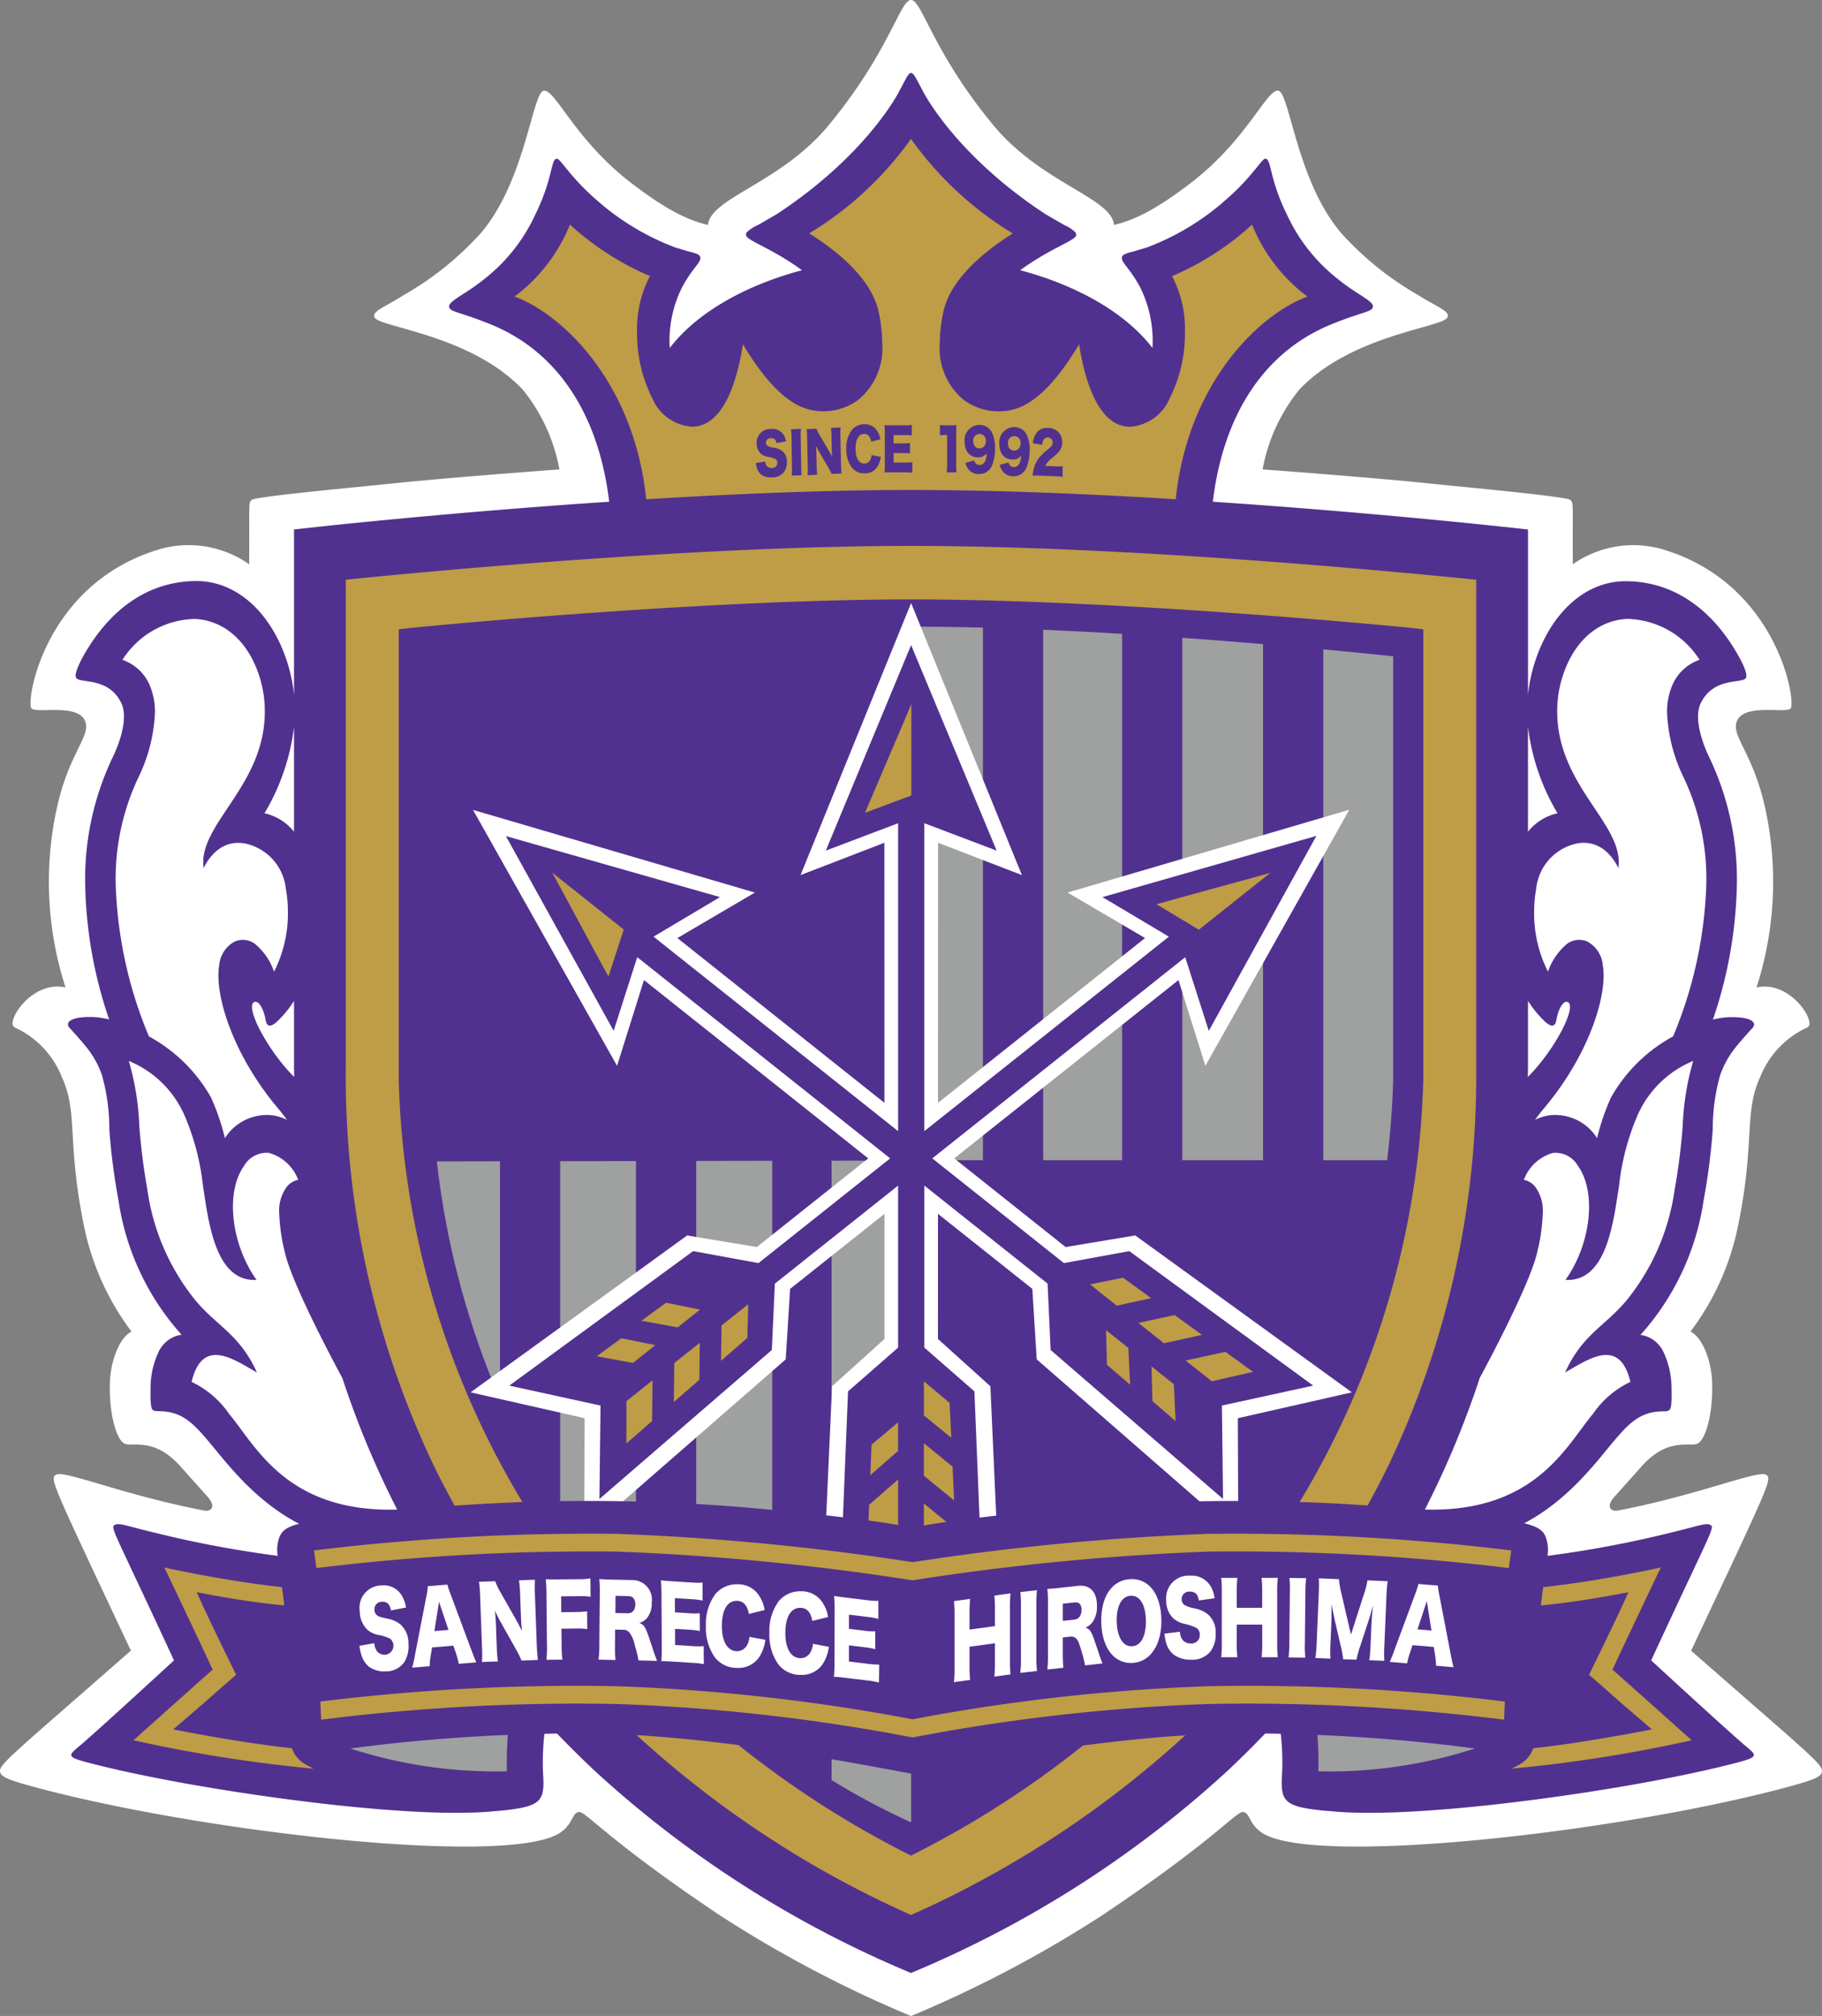 <svg xmlns="http://www.w3.org/2000/svg" viewBox="0 0 135.152 149.529"><rect x="0" y="0" width="135.152" height="149.529" fill="#808080" stroke="none"/><defs><style>.cls-1{fill:#fff;}.cls-2{fill:#51318f;}.cls-3{fill:#bf9c46;}.cls-4{fill:#9fa0a0;}</style></defs><title>hiroshima</title><g id="レイヤー_2" data-name="レイヤー 2"><g id="マーク等"><path class="cls-1" d="M67.576,0c.813,0,1.593,3.83,6.114,9.293,3.558,4.3,8.759,5.368,8.947,7.393,1.41-.343,3-1.038,5.745-3.155,4.238-3.265,5.683-7.158,6.5-6.781.816.439,1.381,6.781,4.614,10.548a23.084,23.084,0,0,0,5.746,4.615c1.318.848,2.5,1.228,2.072,1.7-.634.7-7.158,1.319-10.925,5.274a13.125,13.125,0,0,0-2.732,5.934c1.413.094,8.759.659,12.338,1.036,2.435.256,10.163.958,10.486,1.224.266.22.156.306.188,4.772a7.827,7.827,0,0,1,6.593-1.13c8.539,2.511,9.952,11.176,9.575,11.8-.283.471-3.673-.471-4.05,1.13-.246,1.046,1.281,2.376,2.135,6.216a25.568,25.568,0,0,1-.628,13.374c2.511-.565,4.511,2.616,3.767,2.966a6.777,6.777,0,0,0-3.485,3.657c-1.224,2.637-.389,4.741-1.6,10.8a19.442,19.442,0,0,1-3.579,8.1c.942.471,1.543,2.261,1.6,3.673.095,2.26-.431,4.246-1.036,4.615-.564.345-2.186-.546-4.206,1.726-.754.848-1.677,1.875-1.978,2.213-.753.848-.188,1.131.22,1.052,6.047-1.16,10.438-3.043,11.019-2.653.455.307.235.7-5.573,13.044,8.916,7.818,9.819,8.453,9.7,9-.068.313-.4.525-2.26,1.036-12.369,3.39-35.583,6.054-39.321,3.438-.942-.66-.847-1.492-1.381-1.508-.5-.013-2.261,2.2-10.423,7.66a89.165,89.165,0,0,1-14.182,7.473,89.165,89.165,0,0,1-14.182-7.473c-8.162-5.462-9.921-7.673-10.423-7.66-.534.016-.439.848-1.381,1.508-3.738,2.616-26.951-.048-39.321-3.438C.4,131.955.077,131.743.009,131.43c-.117-.542.785-1.177,9.7-9C3.9,110.091,3.682,109.7,4.138,109.391c.58-.39,4.972,1.493,11.018,2.653.409.079.974-.2.22-1.052-.3-.338-1.224-1.365-1.978-2.213-2.019-2.272-3.642-1.381-4.206-1.726-.605-.369-1.13-2.355-1.036-4.615.059-1.412.659-3.2,1.6-3.673a19.455,19.455,0,0,1-3.579-8.1c-1.212-6.059-.377-8.163-1.6-10.8a6.774,6.774,0,0,0-3.485-3.657c-.744-.35,1.256-3.531,3.768-2.966a25.546,25.546,0,0,1-.628-13.374c.853-3.84,2.38-5.17,2.134-6.216-.376-1.6-3.767-.659-4.049-1.13-.377-.628,1.035-9.293,9.575-11.8a7.825,7.825,0,0,1,6.592,1.13c.032-4.466-.078-4.552.189-4.772.322-.266,8.05-.968,10.485-1.224,3.579-.377,10.925-.942,12.338-1.036a13.13,13.13,0,0,0-2.731-5.934C35,24.927,28.473,24.305,27.84,23.608c-.426-.467.753-.847,2.072-1.7A23.081,23.081,0,0,0,35.657,17.3c3.233-3.767,3.8-10.109,4.614-10.548.817-.377,2.261,3.516,6.5,6.781,2.749,2.117,4.335,2.812,5.745,3.155.189-2.025,5.389-3.093,8.947-7.393C65.983,3.83,66.763,0,67.576,0Z"/><path class="cls-2" d="M67.576,146.341a80.392,80.392,0,0,0,23.3-14.829A71.453,71.453,0,0,0,104.448,114.3c.092.012.183.024.27.037,8.572,1.221,12.845-4.9,14.964-7.41,1.075-1.272,1.9-2.143,3.394-2.232.567-.035.553.018.757-.113s.162-1.177.157-1.557a6.276,6.276,0,0,0-.6-2.747,2.226,2.226,0,0,0-1.7-1.267,19.057,19.057,0,0,0,4.684-10,47.287,47.287,0,0,0,.673-5.2,14.876,14.876,0,0,1,.549-4.064,6.849,6.849,0,0,1,.894-1.725c.388-.562,1.494-1.76,1.494-1.76.4-.436-.115-.854-1.7-.816a5.8,5.8,0,0,0-1.224.18,32.716,32.716,0,0,0,1.776-9.974,20.984,20.984,0,0,0-2.068-9.526c-.417-.855-1.173-2.825-.606-3.978.954-1.942,3.02-1.422,3.337-1.848.194-.263-.271-1.264-.942-2.322-.91-1.438-3.368-4.848-7.956-4.868-3.236-.014-5.887,2.713-6.93,6.625a11.737,11.737,0,0,0-.326,1.806V39.274l-1.845-.2c-.154-.017-9.742-1.068-21.535-1.86.783-6.52,3.86-11.134,8.75-13.139,1.108-.455,1.979-.726,1.979-.726.8-.274,1.179-.336,1.143-.671-.02-.183-.3-.4-1.046-.879A16.555,16.555,0,0,1,98.9,20.42a12.915,12.915,0,0,1-3.413-4.451,14.941,14.941,0,0,1-1.2-3.333c-.138-.545-.22-.879-.44-.864-.264.019-1,1.4-2.951,3.077a18.729,18.729,0,0,1-5.823,3.506l-.079.027-.9.265c-.564.147-.874.228-.878.481,0,.194.141.381.379.692a10.067,10.067,0,0,1,.992,1.518,8.89,8.89,0,0,1,.9,4.471c-1.955-2.546-5.454-4.6-9.808-5.766.482-.355.958-.661,1.374-.915,1.4-.857,2.674-1.344,2.767-1.646a.292.292,0,0,0-.064-.267,2.712,2.712,0,0,0-.8-.516l-1.382-.8c-6.687-4.375-9.057-9.032-9.082-9.078-.524-.968-.7-1.4-.909-1.408s-.384.44-.909,1.408c-.025.046-2.394,4.7-9.082,9.078l-1.382.8a2.712,2.712,0,0,0-.8.516.292.292,0,0,0-.064.267c.094.3,1.365.789,2.767,1.646.416.254.892.56,1.375.915-4.355,1.165-7.854,3.22-9.808,5.766a8.879,8.879,0,0,1,.9-4.471,9.979,9.979,0,0,1,.993-1.518c.238-.311.382-.5.379-.692,0-.253-.315-.334-.879-.481l-.9-.265-.078-.027a18.735,18.735,0,0,1-5.824-3.506c-1.945-1.676-2.687-3.058-2.951-3.077-.219-.015-.3.319-.439.864a15.01,15.01,0,0,1-1.2,3.333,12.915,12.915,0,0,1-3.413,4.451A16.448,16.448,0,0,1,34.363,21.8c-.745.482-1.025.7-1.045.879-.036.335.34.4,1.142.671,0,0,.871.271,1.98.726,4.889,2,7.967,6.619,8.749,13.139C33.4,38,23.808,39.053,23.655,39.07l-1.846.2V51.529a11.618,11.618,0,0,0-.326-1.806c-1.042-3.912-3.694-6.639-6.929-6.625-4.588.02-7.047,3.43-7.957,4.868-.671,1.058-1.136,2.059-.941,2.322.317.426,2.382-.094,3.336,1.848.567,1.153-.189,3.123-.606,3.978A20.97,20.97,0,0,0,6.319,65.64a32.686,32.686,0,0,0,1.775,9.974,5.8,5.8,0,0,0-1.223-.18c-1.582-.038-2.1.38-1.7.816,0,0,1.106,1.2,1.495,1.76a6.882,6.882,0,0,1,.894,1.725A14.953,14.953,0,0,1,8.112,83.8,47.271,47.271,0,0,0,8.784,89a19.057,19.057,0,0,0,4.684,10,2.227,2.227,0,0,0-1.7,1.267,6.276,6.276,0,0,0-.6,2.747c-.005.38-.033,1.435.157,1.557s.19.078.758.113c1.493.089,2.318.96,3.393,2.232,2.12,2.509,6.393,8.631,14.964,7.41.087-.013.178-.025.27-.037a71.43,71.43,0,0,0,13.574,17.215A80.38,80.38,0,0,0,67.576,146.341ZM21.809,53.909V61.69a3.868,3.868,0,0,0-2.134-1.355c-.021-.005-.039,0-.061-.007A16.219,16.219,0,0,0,21.809,53.909ZM18.772,74.383c.283-.273.731.174.942,1.317.094.509.423.461.86.051a7.933,7.933,0,0,0,1.235-1.512v4.88c0,.257.009.507.011.761C20.014,78.091,18.3,75,18.772,74.383Zm96.766-14.055c-.022,0-.04,0-.061.007a3.872,3.872,0,0,0-2.134,1.355V53.909A16.219,16.219,0,0,0,115.538,60.328ZM113.332,79.88c0-.254.011-.5.011-.761v-4.88a7.933,7.933,0,0,0,1.235,1.512c.437.41.766.458.861-.051.21-1.143.658-1.59.941-1.317C116.849,75,115.139,78.091,113.332,79.88Z"/><path class="cls-3" d="M67.576,10.3a25.341,25.341,0,0,0,7.549,7.014c-2.127,1.341-4.653,3.4-5.16,5.865a11.419,11.419,0,0,0-.253,2.282,4.94,4.94,0,0,0,1.774,4.2,4.349,4.349,0,0,0,3.623.725c1.538-.372,3.1-1.864,4.766-4.563l.171-.289c.019.127.035.238.035.239.824,4.868,2.49,5.885,3.743,5.881a3.443,3.443,0,0,0,2.946-2.119,10.592,10.592,0,0,0,1.126-4.9,8.443,8.443,0,0,0-.955-4.153,20.923,20.923,0,0,0,5.934-3.819A12.538,12.538,0,0,0,96.982,22c-3.438,1.25-8.858,6.251-9.767,15.032-6.416-.4-13.372-.689-19.639-.689s-13.222.294-19.639.689C47.028,28.252,41.608,23.251,38.17,22a12.538,12.538,0,0,0,4.107-5.342,20.923,20.923,0,0,0,5.934,3.819,8.443,8.443,0,0,0-.955,4.153,10.592,10.592,0,0,0,1.126,4.9,3.443,3.443,0,0,0,2.946,2.119c1.253,0,2.92-1.013,3.743-5.881,0,0,.016-.112.035-.239l.171.289c1.669,2.7,3.228,4.191,4.767,4.563a4.347,4.347,0,0,0,3.622-.725,4.938,4.938,0,0,0,1.775-4.2,11.351,11.351,0,0,0-.254-2.282c-.507-2.464-3.033-4.524-5.16-5.865A25.341,25.341,0,0,0,67.576,10.3Z"/><path class="cls-2" d="M56.766,34.235a.608.608,0,0,0,.092.3.438.438,0,0,0,.394.179.374.374,0,0,0,.407-.389.319.319,0,0,0-.145-.283,2.322,2.322,0,0,0-.505-.149,1.13,1.13,0,0,1-.542-.217.985.985,0,0,1-.337-.78,1.011,1.011,0,0,1,1.058-1.079.977.977,0,0,1,.938.433,1.268,1.268,0,0,1,.175.488l-.708.124c-.044-.267-.167-.374-.421-.363a.34.34,0,0,0-.35.341.277.277,0,0,0,.161.257,1.74,1.74,0,0,0,.465.118,1.374,1.374,0,0,1,.545.213.967.967,0,0,1,.375.827,1.205,1.205,0,0,1-.223.769,1.116,1.116,0,0,1-.875.387,1.334,1.334,0,0,1-.75-.172.918.918,0,0,1-.369-.514,1.856,1.856,0,0,1-.08-.381Z"/><path class="cls-2" d="M59.412,31.81a4.717,4.717,0,0,0-.018.612l.034,2.213a5.188,5.188,0,0,0,.036.61l-.736.029a4.862,4.862,0,0,0,.017-.612l-.033-2.212a4.753,4.753,0,0,0-.036-.61Z"/><path class="cls-2" d="M61.477,33.425c.1.171.168.3.252.475-.017-.187-.028-.376-.032-.6l-.02-.935a5.266,5.266,0,0,0-.04-.621l.718-.037a5.644,5.644,0,0,0-.014.624l.045,2.177a5.823,5.823,0,0,0,.04.609l-.738.038a4.621,4.621,0,0,0-.264-.508l-.647-1.111a5.258,5.258,0,0,1-.253-.492c.021.184.032.409.037.61l.018.918a5.393,5.393,0,0,0,.041.638l-.718.037a5.182,5.182,0,0,0,.014-.645l-.045-2.156a5.606,5.606,0,0,0-.039-.61l.731-.037a2.794,2.794,0,0,0,.25.5Z"/><path class="cls-2" d="M64.621,32.756c-.063-.381-.237-.57-.521-.57-.4,0-.636.4-.636,1.095s.243,1.1.652,1.1a.49.49,0,0,0,.432-.264.853.853,0,0,0,.1-.361l.686.13a1.818,1.818,0,0,1-.273.767,1.069,1.069,0,0,1-.924.458,1.192,1.192,0,0,1-.976-.462,2.263,2.263,0,0,1-.382-1.366,2.2,2.2,0,0,1,.4-1.38,1.184,1.184,0,0,1,.946-.436,1.066,1.066,0,0,1,.973.549,1.49,1.49,0,0,1,.2.575Z"/><path class="cls-2" d="M67.675,35.064a3.335,3.335,0,0,0-.544-.029H66.093c-.251,0-.343,0-.485.013a5.086,5.086,0,0,0,.026-.613V32.146a5.858,5.858,0,0,0-.026-.612c.135.009.227.013.485.013h1.051a3.068,3.068,0,0,0,.492-.03V32.3a3.19,3.19,0,0,0-.492-.03h-.857v.617H67a3.136,3.136,0,0,0,.5-.03v.776a3.2,3.2,0,0,0-.5-.03h-.712v.705h.851a3.49,3.49,0,0,0,.537-.03Z"/><path class="cls-2" d="M69.722,31.517a1.653,1.653,0,0,0,.4.03h.418a2.546,2.546,0,0,0,.409-.017c-.016.222-.023.4-.023.675v2.2c0,.252.007.428.026.633H70.23a6.055,6.055,0,0,0,.026-.633V32.264h-.132a2.736,2.736,0,0,0-.4.029Z"/><path class="cls-2" d="M72.266,34.153a.529.529,0,0,0,.079.18.366.366,0,0,0,.31.155.461.461,0,0,0,.423-.293,1.573,1.573,0,0,0,.112-.571.769.769,0,0,1-.657.3c-.594,0-.979-.457-.979-1.161a1.125,1.125,0,0,1,1.1-1.249,1.023,1.023,0,0,1,.95.62,2.651,2.651,0,0,1,.208,1.132,3.367,3.367,0,0,1-.189,1.174,1.1,1.1,0,0,1-.56.637,1.193,1.193,0,0,1-.442.088.971.971,0,0,1-.761-.327,1.266,1.266,0,0,1-.254-.5Zm.857-1.43a.468.468,0,1,0-.926,0c0,.323.178.537.449.537A.486.486,0,0,0,73.123,32.723Z"/><path class="cls-2" d="M74.815,34.306a.522.522,0,0,0,.076.181.368.368,0,0,0,.307.161.461.461,0,0,0,.428-.286,1.546,1.546,0,0,0,.122-.568.766.766,0,0,1-.661.29c-.594-.011-.971-.475-.958-1.179a1.125,1.125,0,0,1,1.124-1.229,1.022,1.022,0,0,1,.938.638,2.658,2.658,0,0,1,.187,1.136,3.359,3.359,0,0,1-.21,1.17,1.1,1.1,0,0,1-.572.627,1.2,1.2,0,0,1-.443.079.969.969,0,0,1-.756-.341,1.284,1.284,0,0,1-.244-.5Zm.884-1.414a.468.468,0,1,0-.926-.013c-.006.323.168.54.438.545A.486.486,0,0,0,75.7,32.892Z"/><path class="cls-2" d="M77.1,35.281a3.98,3.98,0,0,0-.494,0,2.429,2.429,0,0,1,.069-.492,2.195,2.195,0,0,1,.475-.923,4.562,4.562,0,0,1,.586-.537c.284-.234.353-.34.353-.533a.369.369,0,0,0-.695-.15.868.868,0,0,0-.082.349l-.694-.116a1.521,1.521,0,0,1,.242-.738.956.956,0,0,1,.873-.4,1.027,1.027,0,0,1,.949.561,1.109,1.109,0,0,1,.11.494,1.045,1.045,0,0,1-.3.769,4.542,4.542,0,0,1-.477.432,1.508,1.508,0,0,0-.485.566l.768.027a3.166,3.166,0,0,0,.527-.011v.792a4.7,4.7,0,0,0-.563-.048Z"/><path class="cls-1" d="M8.582,65.575a31.624,31.624,0,0,0,2.467,11.3,11.691,11.691,0,0,1,4.6,4.52,16.749,16.749,0,0,1,1.035,3.022A3.684,3.684,0,0,1,20.2,82.724a3.732,3.732,0,0,1,1.09.337c-.194-.268-.391-.523-.589-.757-3.019-3.545-4.482-7.512-4.5-9.908a4.685,4.685,0,0,1,.06-.807,2.192,2.192,0,0,1,1.152-1.752A1.513,1.513,0,0,1,18.9,70a4.614,4.614,0,0,1,1.428,2.074,9.572,9.572,0,0,0,1.028-4.494,9.441,9.441,0,0,0-.149-1.631,3.841,3.841,0,0,0-2.723-3.307c-1.055-.323-2.448-.115-3.391,1.764v-.133c-.342-3.207,4.636-6.054,4.548-11.634a8.374,8.374,0,0,0-.271-2.03c-.751-2.82-2.584-4.579-4.9-4.7a6.509,6.509,0,0,0-5.387,3.035,3.394,3.394,0,0,1,2.029,1.9,5.069,5.069,0,0,1,.382,1.987,12.043,12.043,0,0,1-1.2,4.774A17.546,17.546,0,0,0,8.582,65.575Z"/><path class="cls-1" d="M21.127,92.884a13.842,13.842,0,0,1-.413-2.868,2.982,2.982,0,0,1,.531-1.948,1.476,1.476,0,0,1,.872-.56,3.254,3.254,0,0,0-2.166-1.994,1.921,1.921,0,0,0-1.861.988c-1.361,1.9-.98,5.725.937,8.431-3.071.17-3.556-4.313-3.978-7.024a18.094,18.094,0,0,0-1.337-5.116,7.708,7.708,0,0,0-4.158-4.1,19.82,19.82,0,0,1,.78,4.832,47.607,47.607,0,0,0,.6,4.729,16.7,16.7,0,0,0,3.508,8.129c1.594,1.958,3.336,2.567,4.614,5.416-1.764-1-4.04-2.641-4.843.7A7.026,7.026,0,0,1,17,104.882c1.946,2.3,4.226,7.319,12.461,7.088a68.048,68.048,0,0,1-4.067-9.757C23.528,98.746,21.538,94.7,21.127,92.884Z"/><path class="cls-1" d="M126.57,65.575a31.625,31.625,0,0,1-2.466,11.3,11.678,11.678,0,0,0-4.6,4.52,16.671,16.671,0,0,0-1.035,3.022,3.686,3.686,0,0,0-3.516-1.695,3.732,3.732,0,0,0-1.09.337c.2-.268.391-.523.589-.757,3.02-3.545,4.482-7.512,4.5-9.908a4.68,4.68,0,0,0-.061-.807,2.194,2.194,0,0,0-1.151-1.752,1.515,1.515,0,0,0-1.486.162,4.614,4.614,0,0,0-1.428,2.074,9.571,9.571,0,0,1-1.027-4.494,9.343,9.343,0,0,1,.149-1.631,3.84,3.84,0,0,1,2.722-3.307c1.056-.323,2.448-.115,3.391,1.764l0-.133c.341-3.207-4.637-6.054-4.548-11.634a8.324,8.324,0,0,1,.27-2.03c.751-2.82,2.584-4.579,4.9-4.7a6.51,6.51,0,0,1,5.387,3.035,3.4,3.4,0,0,0-2.03,1.9,5.069,5.069,0,0,0-.382,1.987,12.043,12.043,0,0,0,1.2,4.774A17.533,17.533,0,0,1,126.57,65.575Z"/><path class="cls-1" d="M114.026,92.884a13.98,13.98,0,0,0,.413-2.868,2.993,2.993,0,0,0-.531-1.948,1.479,1.479,0,0,0-.872-.56,3.252,3.252,0,0,1,2.165-1.994,1.923,1.923,0,0,1,1.862.988c1.36,1.9.979,5.725-.938,8.431,3.071.17,3.556-4.313,3.978-7.024a18.161,18.161,0,0,1,1.337-5.116,7.711,7.711,0,0,1,4.158-4.1,19.773,19.773,0,0,0-.779,4.832,47.616,47.616,0,0,1-.6,4.729,16.688,16.688,0,0,1-3.508,8.129c-1.594,1.958-3.336,2.567-4.614,5.416,1.764-1,4.04-2.641,4.843.7a7.017,7.017,0,0,0-2.783,2.38c-1.947,2.3-4.227,7.319-12.461,7.088a68.161,68.161,0,0,0,4.066-9.757C111.625,98.746,113.614,94.7,114.026,92.884Z"/><path class="cls-3" d="M67.576,40.492c-15.9,0-35.844,1.891-41.926,2.508V79.119A67.134,67.134,0,0,0,32.268,108.9a66.437,66.437,0,0,0,14.6,19.469,75.506,75.506,0,0,0,20.712,13.671,75.52,75.52,0,0,0,20.713-13.671,66.472,66.472,0,0,0,14.6-19.469A67.133,67.133,0,0,0,109.5,79.119V43C103.42,42.383,83.48,40.492,67.576,40.492Z"/><path class="cls-2" d="M104.583,46.565c-.207-.023-21.048-2.092-37.007-2.107-15.959.015-36.8,2.084-37.007,2.107l-.992.111V80.1a63.771,63.771,0,0,0,19.387,44.131,72.04,72.04,0,0,0,18.612,13.405,72.053,72.053,0,0,0,18.613-13.4A63.775,63.775,0,0,0,105.575,80.1V46.676Z"/><path class="cls-4" d="M98.158,86.053h4.736c.236-1.931.393-3.923.449-5.984V48.679c-1.04-.11-2.848-.3-5.185-.511Z"/><path class="cls-4" d="M87.7,47.308V86.053h5.991V47.773C91.838,47.618,89.821,47.459,87.7,47.308Z"/><path class="cls-4" d="M32.405,86.145a62.052,62.052,0,0,0,4.684,17.638V86.137Z"/><path class="cls-4" d="M57.282,86.1l-5.641.01V124.4a65,65,0,0,0,5.641,4.659Z"/><path class="cls-4" d="M77.38,86.053h5.853V47.015c-1.921-.116-3.885-.221-5.853-.306Z"/><path class="cls-4" d="M41.552,112.32a60.827,60.827,0,0,0,5.622,7.5v-33.7l-5.622.01Z"/><path class="cls-4" d="M67.584,86.053h5.329v-39.5c-1.787-.048-3.621-.074-5.329-.074Z"/><path class="cls-4" d="M67.584,86.084l-5.9.009v45.939a53.058,53.058,0,0,0,5.9,3.138Z"/><polygon class="cls-1" points="100.277 103.274 84.211 91.637 79.044 92.496 70.782 85.921 87.417 72.695 89.412 79.055 100.087 60.061 79.19 66.203 84.938 69.578 69.579 81.802 69.583 62.51 75.803 64.908 67.584 44.73 59.382 64.908 65.601 62.51 65.606 81.802 50.247 69.578 55.995 66.204 35.088 60.074 45.772 79.055 47.768 72.695 64.403 85.921 56.14 92.496 50.973 91.637 34.907 103.274 43.365 105.192 43.332 113.865 58.284 100.827 58.609 95.6 65.608 90.035 65.61 99.314 61.721 102.823 60.826 122.641 67.592 117.216 74.358 122.641 73.464 102.823 69.575 99.314 69.577 90.035 76.576 95.6 76.901 100.827 91.853 113.865 91.82 105.192 100.277 103.274"/><path class="cls-2" d="M83.768,92.8l-4.849.887L69.155,85.92,87.916,71c.58,1.812,1.75,5.462,1.75,5.462L97.647,62,81.776,66.541l4.929,2.933L68.565,83.9V61.062l5.364,2.031L67.584,47.847,61.256,63.093l5.364-2.031V83.9L48.479,69.474l4.929-2.933L37.527,62.015l7.992,14.443s1.17-3.65,1.75-5.462L66.029,85.92l-9.764,7.766L51.416,92.8l-13.64,9.976s5.633,1.228,6.77,1.478c-.012,1.164-.082,6.929-.082,6.929l12.787-11.047.227-4.925,9.141-7.272V99.957L62.906,103.2l-.685,16.885s4.468-3.644,5.371-4.378c.9.734,5.372,4.378,5.372,4.378L72.279,103.2l-3.713-3.243V87.938l9.142,7.272.226,4.925,12.788,11.047s-.07-5.765-.083-6.929c1.138-.25,6.771-1.478,6.771-1.478Z"/><path class="cls-3" d="M67.6,52.227c-.916,2.184-2.6,6.076-3.436,8.059,1.4-.529,3.348-1.247,3.436-1.281Z"/><path class="cls-3" d="M64.469,111.613c-.07,1.716-.135,3.328-.176,4.334l2.325-1.891v-4.319Z"/><path class="cls-3" d="M64.558,109.418l2.06-1.8V105.5l-1.968,1.655C64.621,107.854,64.59,108.624,64.558,109.418Z"/><path class="cls-3" d="M68.533,102.457v2.53l2.03,1.656c-.063-1.361-.109-2.367-.119-2.583Z"/><path class="cls-3" d="M68.532,109.461l2.242,1.829c-.038-.838-.077-1.692-.115-2.508l-2.127-1.735Z"/><path class="cls-3" d="M68.532,114l2.456,1.959c-.029-.638-.07-1.525-.116-2.529l-2.34-1.909Z"/><path class="cls-3" d="M94.23,64.742c-2.279.642-6.376,1.743-8.447,2.327,1.285.764,3.061,1.844,3.142,1.892Z"/><path class="cls-3" d="M47.579,97.963l2.69.493,1.658-1.319-2.521-.51Z"/><path class="cls-3" d="M44.263,100.6l2.69.493,1.659-1.32-2.521-.51Z"/><path class="cls-3" d="M55.5,96.74,53.52,98.315l-.032,2.619,1.947-1.7C55.446,98.844,55.474,97.735,55.5,96.74Z"/><path class="cls-3" d="M50.019,101.1l-.036,2.893,1.892-1.651.034-2.745Z"/><path class="cls-3" d="M46.468,103.925c0,.922,0,2.194-.005,3.142.481-.421,1.15-1,1.907-1.665l.038-3.02Z"/><path class="cls-3" d="M40.965,64.729c1.138,2.076,3.133,5.82,4.168,7.706.456-1.423,1.108-3.4,1.136-3.487Z"/><path class="cls-3" d="M83.828,102.713,83.7,99.98l-1.658-1.319.069,2.571Z"/><path class="cls-3" d="M87.2,105.405l-.125-2.732-1.658-1.319.07,2.571Z"/><path class="cls-3" d="M80.855,95.268l1.98,1.576,2.558-.557L83.3,94.771Z"/><path class="cls-3" d="M86.336,99.629l2.827-.616-2.034-1.471-2.683.584Z"/><path class="cls-3" d="M89.887,102.454l3.062-.7c-.518-.375-1.237-.894-2.051-1.484l-2.951.643Z"/><path class="cls-2" d="M129.27,129.321c-1.525-1.327-5.526-5-6.79-6.165,4.214-9.111,4.709-9.807,4.444-10.013-.314-.24-.838.02-2.893.512a80.941,80.941,0,0,1-9.245,1.746,2.743,2.743,0,0,0-.141-1.436c-.191-.386-.44-.955-3.192-1.219-3.5-.336-7.419-.921-10.433-1.11a140.624,140.624,0,0,0-20.72.157c-9.425.828-12.132,1.407-12.605,1.544-.473-.137-3.18-.716-12.606-1.544a140.61,140.61,0,0,0-20.719-.157c-3.014.189-6.934.774-10.433,1.11-2.753.264-3,.833-3.192,1.219A2.733,2.733,0,0,0,20.6,115.4a80.918,80.918,0,0,1-9.246-1.746c-2.054-.492-2.579-.752-2.892-.512-.266.206.23.9,4.444,10.013-1.264,1.164-5.265,4.838-6.791,6.165-.983.854-1.359.951.387,1.41,2.066.543,4.123.966,6.146,1.349,6.817,1.293,18.436,2.843,24.107,2.254.143-.011.289-.017.429-.032,2.871-.3,3.23-.647,3.108-2.6a18.513,18.513,0,0,1,.093-3.1q1.074-.025,2.2-.033c9.214-.068,20.224,2.107,25.111,3.007,4.886-.9,15.9-3.075,25.11-3.007q1.122.007,2.195.033a18.3,18.3,0,0,1,.093,3.1c-.122,1.958.237,2.307,3.109,2.6.14.015.285.021.428.032,5.672.589,17.291-.961,24.108-2.254,2.023-.383,4.08-.806,6.146-1.349C130.629,130.272,130.253,130.175,129.27,129.321Z"/><path class="cls-4" d="M37.6,131.383c-.023-.924.008-1.84.072-2.7-5,.209-9,.644-11.676,1.011A35.052,35.052,0,0,0,37.6,131.383Z"/><path class="cls-4" d="M97.793,131.383a26.884,26.884,0,0,0-.072-2.7c5,.209,9,.644,11.676,1.011A35.049,35.049,0,0,1,97.793,131.383Z"/><path class="cls-3" d="M12.2,116.277c.105.222,3.251,6.828,3.574,7.571-.629.535-5.87,5.234-5.87,5.234a107.268,107.268,0,0,0,13.352,2.105c-.182-.094-.365-.189-.539-.286a2.218,2.218,0,0,1-1.065-1.228c-3.246-.359-6.622-.973-8.8-1.4,3.956-3.391,1.837-1.6,4.662-4.05,0,0-2.227-4.531-2.92-6.122,1.374.261,3.843.728,6.493.977-.055-.489-.113-.942-.171-1.355-4.335-.469-8.723-1.458-8.723-1.458Z"/><path class="cls-3" d="M89.577,125.073a144.2,144.2,0,0,0-21.882,2.451,144.213,144.213,0,0,0-21.882-2.451,154.519,154.519,0,0,0-22.051,1.136l.059,1.344a152.362,152.362,0,0,1,21.96-1.162,142.419,142.419,0,0,1,21.914,2.481,142.382,142.382,0,0,1,21.914-2.481,152.376,152.376,0,0,1,21.96,1.162l.059-1.344A154.547,154.547,0,0,0,89.577,125.073Z"/><path class="cls-3" d="M89.58,113.771a188.425,188.425,0,0,0-21.885,2.1,188.475,188.475,0,0,0-21.886-2.1A168.686,168.686,0,0,0,23.294,115l.176,1.307a166.993,166.993,0,0,1,22.314-1.219,186.576,186.576,0,0,1,21.911,2.13,186.55,186.55,0,0,1,21.91-2.13,167.016,167.016,0,0,1,22.315,1.219L112.1,115A168.709,168.709,0,0,0,89.58,113.771Z"/><path class="cls-3" d="M123.187,116.277c-.106.222-3.251,6.828-3.574,7.571.628.535,5.87,5.234,5.87,5.234a107.266,107.266,0,0,1-13.353,2.105c.182-.094.365-.189.539-.286a2.216,2.216,0,0,0,1.066-1.228c3.246-.359,6.622-.973,8.8-1.4-3.956-3.391-1.837-1.6-4.662-4.05,0,0,2.227-4.531,2.919-6.122-1.373.261-3.842.728-6.492.977.054-.489.112-.942.17-1.355,4.335-.469,8.724-1.458,8.724-1.458Z"/><path class="cls-1" d="M65.2,124.8a5.225,5.225,0,0,0-.88-.157l-1.68-.2c-.406-.049-.555-.06-.785-.073a8.769,8.769,0,0,0,.046-1.04l.009-3.909a10.352,10.352,0,0,0-.04-1.049c.218.04.368.065.784.116l1.7.206a4.907,4.907,0,0,0,.8.045l0,1.339a5.026,5.026,0,0,0-.794-.146l-1.387-.168,0,1.052,1.152.14a4.988,4.988,0,0,0,.8.047l0,1.323a5.123,5.123,0,0,0-.8-.146l-1.153-.14,0,1.2,1.377.167a5.424,5.424,0,0,0,.869.056Z"/><path class="cls-1" d="M52.207,123.438a4.683,4.683,0,0,0-.83-.1l-1.584-.1c-.382-.024-.523-.026-.739-.025a9.378,9.378,0,0,0,.034-1.042l-.02-3.909c0-.443-.014-.694-.046-1.048.207.028.348.044.74.068l1.6.1a4.253,4.253,0,0,0,.749,0l.007,1.339a4.45,4.45,0,0,0-.749-.1l-1.308-.081.006,1.052,1.086.067a4.208,4.208,0,0,0,.754,0l.007,1.324a4.462,4.462,0,0,0-.755-.1l-1.086-.068.006,1.2,1.3.081a4.778,4.778,0,0,0,.819,0Z"/><path class="cls-1" d="M41.66,121.856a9.626,9.626,0,0,0,.057,1.244l-1.184.012a9.569,9.569,0,0,0,.038-1.224l-.037-3.708a9.3,9.3,0,0,0-.054-1.045c.226.012.38.018.8.014l1.591-.015a4.987,4.987,0,0,0,.924-.06l.013,1.36a5.85,5.85,0,0,0-.919-.041l-1.266.013.011,1.173,1.035-.01a5.342,5.342,0,0,0,.88-.059l.013,1.325a5.483,5.483,0,0,0-.881-.042l-1.035.011Z"/><path class="cls-1" d="M47.363,123.16a8.047,8.047,0,0,0-.277-1.122,2.214,2.214,0,0,0-.4-.954.578.578,0,0,0-.456-.2l-.6-.013-.011,1.174a9.325,9.325,0,0,0,.038,1.082L44.4,123.1a8.451,8.451,0,0,0,.057-1.072l.035-3.851a9.36,9.36,0,0,0-.037-1.054c.258.02.475.032.874.041l1.527.032a1.456,1.456,0,0,1,1.488,1.665,1.743,1.743,0,0,1-.357,1.166,1.217,1.217,0,0,1-.561.346c.3.121.432.289.615.8.086.231.166.476.423,1.254.063.2.132.383.275.766Zm-.8-3.5c.347.008.56-.246.564-.653s-.182-.613-.546-.62l-.922-.02-.011,1.274Z"/><path class="cls-1" d="M27.765,121.882a1.206,1.206,0,0,0,.161.536.691.691,0,0,0,.634.318.673.673,0,0,0,.379-1.191,3.444,3.444,0,0,0-.807-.266,1.742,1.742,0,0,1-.871-.389,1.905,1.905,0,0,1-.575-1.384,1.653,1.653,0,0,1,1.622-1.911,1.555,1.555,0,0,1,1.509.772,2.5,2.5,0,0,1,.3.868L29,119.451c-.084-.473-.284-.663-.686-.646a.553.553,0,0,0-.537.6.52.52,0,0,0,.269.458c.109.062.109.062.742.211a2.128,2.128,0,0,1,.876.381,1.86,1.86,0,0,1,.636,1.469,2.26,2.26,0,0,1-.313,1.364,1.638,1.638,0,0,1-1.367.682,1.973,1.973,0,0,1-1.2-.308,1.7,1.7,0,0,1-.612-.913,3.544,3.544,0,0,1-.146-.677Z"/><path class="cls-1" d="M34.032,123.41a6.965,6.965,0,0,0-.2-.756l-.2-.591-1.583.131-.1.615a5.183,5.183,0,0,0-.077.777l-1.3.107a8.22,8.22,0,0,0,.2-.887l.849-4.37a5.238,5.238,0,0,0,.115-.782l1.45-.119a6.58,6.58,0,0,0,.251.751l1.556,4.173c.136.367.249.651.337.844Zm-1.467-4.6-.342,2.171,1.044-.085Z"/><path class="cls-1" d="M38.286,120.152c.172.3.285.527.43.837-.034-.329-.057-.657-.072-1.058l-.06-1.63a9.994,9.994,0,0,0-.085-1.085l1.18-.044a9.654,9.654,0,0,0,0,1.088l.139,3.8c.016.436.045.765.084,1.064l-1.213.044a8.322,8.322,0,0,0-.448-.892l-1.1-1.957a9.4,9.4,0,0,1-.431-.865c.039.321.065.714.078,1.064l.059,1.6a10.211,10.211,0,0,0,.085,1.114l-1.179.043a9.607,9.607,0,0,0,0-1.124l-.139-3.761a10.344,10.344,0,0,0-.083-1.065l1.2-.044a5.357,5.357,0,0,0,.426.88Z"/><path class="cls-1" d="M55.546,119.709c-.108-.649-.41-.97-.9-.97-.7,0-1.1.685-1.1,1.863,0,1.163.421,1.87,1.127,1.87a.849.849,0,0,0,.746-.45,1.432,1.432,0,0,0,.17-.614l1.184.221a3.054,3.054,0,0,1-.472,1.306,1.85,1.85,0,0,1-1.594.778,2.065,2.065,0,0,1-1.684-.785,3.817,3.817,0,0,1-.66-2.326,3.723,3.723,0,0,1,.688-2.348,2.058,2.058,0,0,1,1.634-.743,1.843,1.843,0,0,1,1.678.936,2.492,2.492,0,0,1,.353.977Z"/><path class="cls-1" d="M60.255,120.227c-.108-.649-.41-.97-.9-.97-.694,0-1.1.685-1.1,1.863,0,1.163.421,1.87,1.127,1.87a.849.849,0,0,0,.746-.45,1.436,1.436,0,0,0,.17-.614l1.184.221a3.054,3.054,0,0,1-.472,1.306,1.85,1.85,0,0,1-1.594.778,2.065,2.065,0,0,1-1.684-.785,3.817,3.817,0,0,1-.66-2.326,3.728,3.728,0,0,1,.688-2.349,2.061,2.061,0,0,1,1.634-.742,1.844,1.844,0,0,1,1.678.935,2.5,2.5,0,0,1,.353.978Z"/><path class="cls-1" d="M80.485,123.525a8.1,8.1,0,0,0-.271-1.087c-.177-.6-.244-.761-.382-.9a.477.477,0,0,0-.431-.146l-.565.061v1.174a9.39,9.39,0,0,0,.045,1.076l-1.19.13a9.274,9.274,0,0,0,.045-1.079V118.9a9.733,9.733,0,0,0-.045-1.047c.244-.013.449-.027.824-.068l1.439-.157c.9-.1,1.416.447,1.416,1.478a2.012,2.012,0,0,1-.326,1.21,1.389,1.389,0,0,1-.526.415c.282.083.409.234.586.723.083.22.161.455.41,1.2.06.194.127.366.266.73Zm-.786-3.394c.327-.035.526-.314.526-.722s-.177-.59-.52-.552l-.869.094v1.275Z"/><path class="cls-1" d="M86.146,120.092c.048,1.89-.809,3.187-2.151,3.254s-2.257-1.112-2.305-3.009.794-3.141,2.152-3.21S86.1,118.218,86.146,120.092ZM85,120.164c-.03-1.158-.456-1.839-1.124-1.806s-1.07.763-1.041,1.916.462,1.868,1.136,1.834S85.027,121.338,85,120.164Z"/><path class="cls-1" d="M87.525,121.032a1.131,1.131,0,0,0,.144.53.731.731,0,0,0,.647.336.61.61,0,0,0,.68-.644.572.572,0,0,0-.232-.5,3.653,3.653,0,0,0-.83-.293,1.9,1.9,0,0,1-.89-.415,1.8,1.8,0,0,1-.537-1.375,1.664,1.664,0,0,1,1.776-1.8,1.645,1.645,0,0,1,1.538.816,2.339,2.339,0,0,1,.276.859l-1.172.165c-.067-.465-.266-.659-.687-.659a.557.557,0,0,0-.585.566.5.5,0,0,0,.259.458,2.773,2.773,0,0,0,.763.236,2.3,2.3,0,0,1,.9.408,1.757,1.757,0,0,1,.6,1.46,2.1,2.1,0,0,1-.387,1.317,1.759,1.759,0,0,1-1.455.609,2.149,2.149,0,0,1-1.234-.351,1.654,1.654,0,0,1-.6-.916,3.323,3.323,0,0,1-.121-.666Z"/><path class="cls-1" d="M74.959,118.186a8.9,8.9,0,0,0-.045,1.075v3.872a9.585,9.585,0,0,0,.045,1.062l-1.2.165a9.315,9.315,0,0,0,.044-1.075v-1.4l-1.885.257v1.4a9.533,9.533,0,0,0,.044,1.063l-1.2.164a8.886,8.886,0,0,0,.045-1.075v-3.871a8.8,8.8,0,0,0-.045-1.063l1.2-.164a10.319,10.319,0,0,0-.044,1.075v1.2l1.885-.257v-1.2a8.753,8.753,0,0,0-.044-1.063Z"/><path class="cls-1" d="M76.922,117.951a8.6,8.6,0,0,0-.045,1.071v3.859a8.7,8.7,0,0,0,.045,1.061l-1.236.139a8.914,8.914,0,0,0,.045-1.072V119.15a8.414,8.414,0,0,0-.045-1.061Z"/><path class="cls-1" d="M94.784,117.032a8.368,8.368,0,0,0-.045,1.046v3.794a9.389,9.389,0,0,0,.045,1.047h-1.2a8.747,8.747,0,0,0,.045-1.047V120.5H91.74v1.374a9.074,9.074,0,0,0,.045,1.047h-1.2a8.386,8.386,0,0,0,.045-1.047v-3.794a8.6,8.6,0,0,0-.045-1.046h1.2a9.439,9.439,0,0,0-.045,1.046v1.175h1.886v-1.175a8.5,8.5,0,0,0-.045-1.046Z"/><path class="cls-1" d="M96.889,117.057a8.248,8.248,0,0,0-.057,1.048l-.041,3.8a8.538,8.538,0,0,0,.034,1.048l-1.243-.013a8.461,8.461,0,0,0,.056-1.048l.042-3.8a8.318,8.318,0,0,0-.034-1.049Z"/><path class="cls-1" d="M99.633,123.07a6.707,6.707,0,0,0-.2-1.062l-.441-1.913c0-.036-.146-.7-.161-.762-.051-.258-.051-.258-.075-.359.015.449.013,1.033,0,1.41l-.065,1.542a9.335,9.335,0,0,0,0,1.1l-1.115-.047a9.91,9.91,0,0,0,.091-1.1l.157-3.7c.018-.427.017-.805,0-1.112l1.495.063a6.307,6.307,0,0,0,.172,1.012l.72,3.1.973-3.029a6.021,6.021,0,0,0,.252-.993l1.5.063a10.165,10.165,0,0,0-.092,1.107l-.157,3.7a8.813,8.813,0,0,0,0,1.1l-1.115-.047a10.081,10.081,0,0,0,.092-1.1l.065-1.55c.007-.17.047-.7.067-.923.034-.376.034-.376.043-.482-.147.549-.215.8-.3,1.055l-.632,1.925a7.918,7.918,0,0,0-.287,1.035Z"/><path class="cls-1" d="M106.523,123.553a7.081,7.081,0,0,0-.069-.779l-.1-.617-1.575-.131-.2.592a5.272,5.272,0,0,0-.2.757l-1.293-.108a8.042,8.042,0,0,0,.337-.845l1.55-4.181a5.43,5.43,0,0,0,.241-.753l1.442.12a6.925,6.925,0,0,0,.125.783l.843,4.38c.074.386.138.684.194.889Zm-.687-4.789-.691,2.09,1.039.086Z"/></g></g></svg>